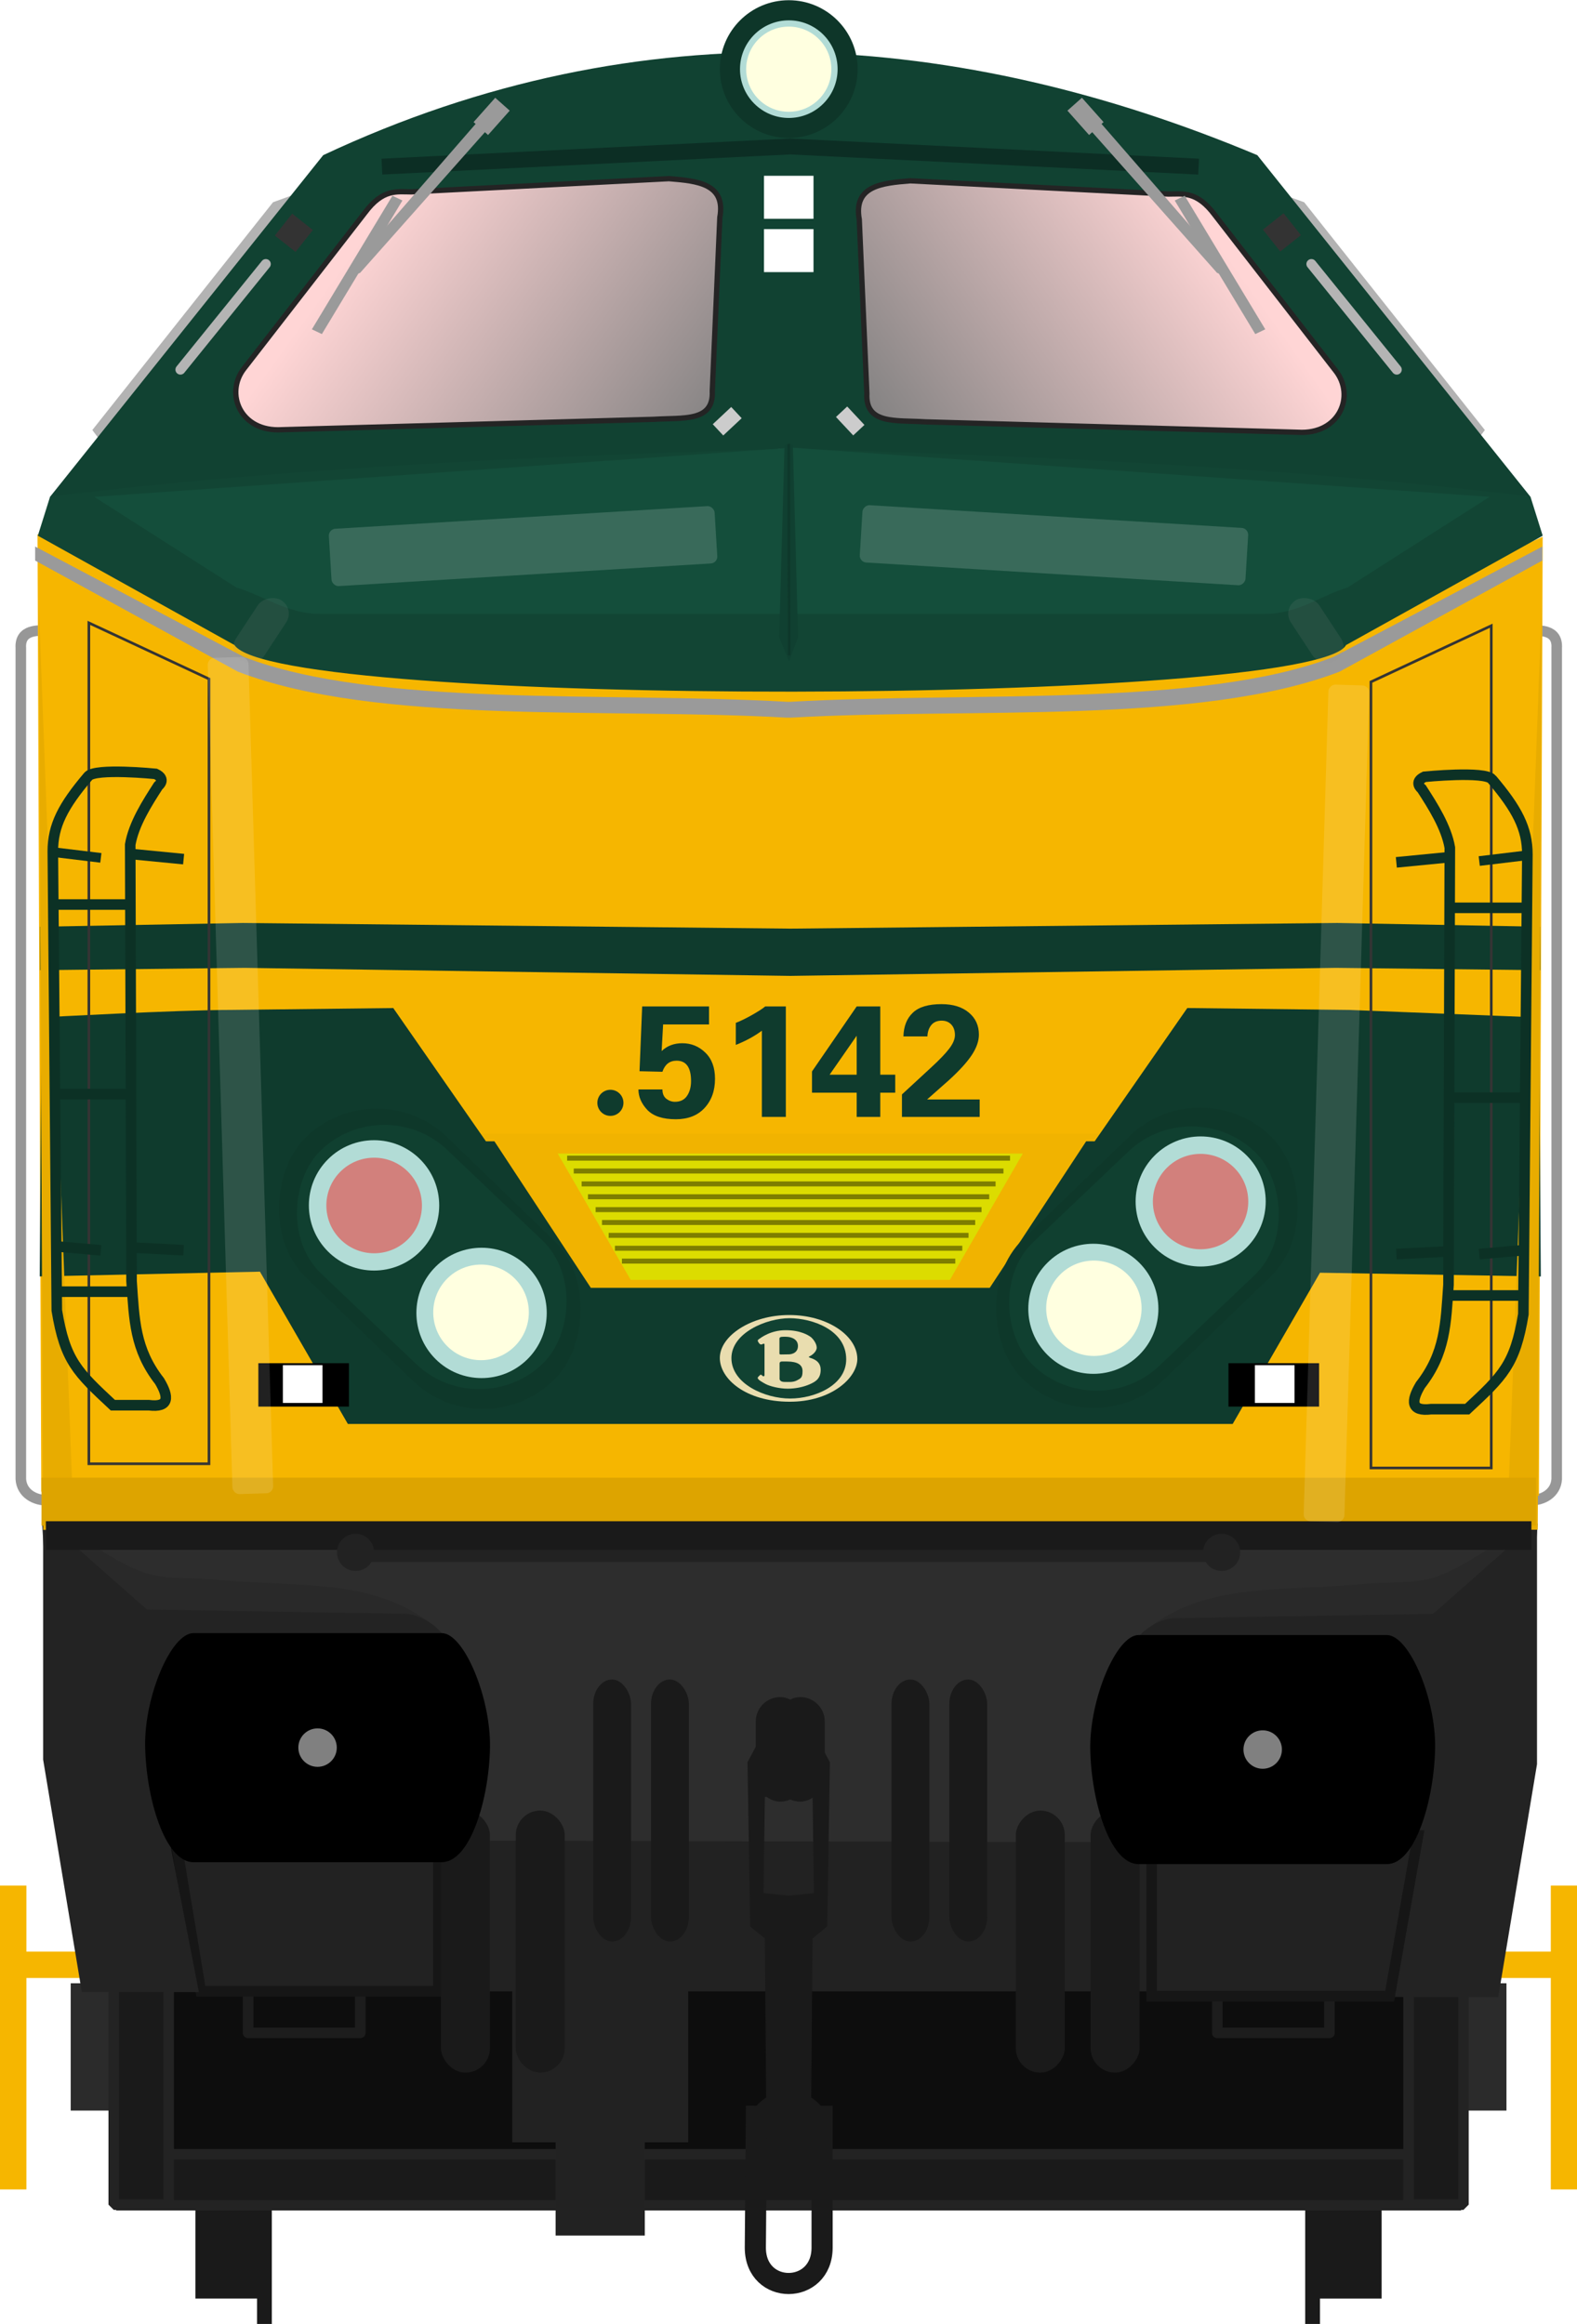 <?xml version="1.0" encoding="utf-8" standalone="no"?>
<!DOCTYPE svg PUBLIC "-//W3C//DTD SVG 1.1//EN" "http://www.w3.org/Graphics/SVG/1.1/DTD/svg11.dtd">
<svg version="1.1" xmlns="http://www.w3.org/2000/svg" height="439.75" width="298.42" xmlns:xlink="http://www.w3.org/1999/xlink">
<defs>
<filter id="filter4868" style="color-interpolation-filters:sRGB" height="3.168" width="1.244" y="-1.084" x="-.122"><feGaussianBlur stdDeviation="1.754"/></filter>
<linearGradient id="linearGradient4798" y2="316.65" gradientUnits="userSpaceOnUse" x2="169.78" y1="317.29" x1="61.277"><stop stop-color="#ffd5d5" offset="0"/><stop stop-color="#808080" offset="1"/></linearGradient>
<linearGradient id="linearGradient5547" y2="120.45" xlink:href="#linearGradient4798" gradientUnits="userSpaceOnUse" x2="97.648" y1="108.49" x1="81.041"/>
<linearGradient id="linearGradient5555" y2="298.55" xlink:href="#linearGradient4798" gradientUnits="userSpaceOnUse" x2="198.11" y1="255.36" x1="258.9"/>
<filter id="filter5599" style="color-interpolation-filters:sRGB" height="2.984" width="1.024" y="-.992" x="-.012"><feGaussianBlur stdDeviation="0.381"/></filter>
<filter id="filter1418" style="color-interpolation-filters:sRGB" height="1.12" width="2.541" y="-.06" x="-.77"><feGaussianBlur stdDeviation="3.971"/></filter>
<filter id="filter1588" style="color-interpolation-filters:sRGB" height="1.795" width="1.557" y="-.398" x="-.278"><feGaussianBlur stdDeviation="1.528"/></filter>
<filter id="filter1588-3" style="color-interpolation-filters:sRGB" height="1.795" width="1.557" y="-.398" x="-.278"><feGaussianBlur stdDeviation="1.528"/></filter>
<filter id="filter1418-5" style="color-interpolation-filters:sRGB" height="1.12" width="2.541" y="-.06" x="-.77"><feGaussianBlur stdDeviation="3.971"/></filter>
<filter id="filter2051" style="color-interpolation-filters:sRGB" height="5.738" width="1.704" y="-2.369" x="-.352"><feGaussianBlur stdDeviation="2.839"/></filter>
<filter id="filter2051-2" style="color-interpolation-filters:sRGB" height="5.738" width="1.704" y="-2.369" x="-.352"><feGaussianBlur stdDeviation="2.839"/></filter>
</defs>
<rect ry="1.306" height="231.06" width="245.03" y="97.826" x="26.695" fill="#f6b600"/>
<g transform="matrix(3.78 0 0 3.78 -.358 -.005)" fill="#b3b3b3">
<path d="m15.002 9.675-1.24 0.451-9.045 11.402 0.523 0.697z"/>
<path d="m64.144 9.675 1.24 0.451 9.045 11.402-0.523 0.697z"/>
</g>
<g transform="matrix(3.78 0 0 3.78 6.001 -2.836)" fill="#f6b600">
<rect height="15.21" width="1.322" y="95.141" x="76.048" stroke-width=".941"/>
<rect transform="rotate(-90)" height="4.461" width="1.322" y="72.248" x="-99.766"/>
<g transform="matrix(-1,0,0,1,75.782,0)">
<rect height="15.21" width="1.322" y="95.141" x="76.048" stroke-width=".941"/>
<rect transform="rotate(-90)" height="4.461" width="1.322" y="72.248" x="-99.766"/>
</g>
</g>
<g transform="matrix(3.78 0 0 3.78 6.577 -2.836)" fill="#2b2b2b">
<rect y="100.03" width="2.176" x="71.5" height="6.373"/>
<rect y="100.03" width="2.176" x="1.8" height="6.373"/>
</g>
<g transform="matrix(1 0 0 1 -32.968 -232.59)" fill="#1a1a1a">
<g transform="translate(-1.67,4.427)">
<rect y="627.74" width="13.436" height="35.357" x="71.611"/>
<rect height="24.997" width="2.796" y="642.91" x="83.278" stroke-width="1.197"/>
</g>
<rect transform="scale(-1,1)" height="35.357" width="13.436" y="632.17" x="-294.42"/>
<rect transform="scale(-1,1)" height="24.997" width="2.796" y="647.34" x="-282.75" stroke-width="1.197"/>
</g>
<g transform="matrix(3.78 0 0 3.78 .001 -.005)">
<rect height="22.048" width="67.687" y="88.107" x="5.635" stroke-width=".976" fill="#0d0d0d"/>
<rect height="7.573" width="8.807" y="99.671" x="25.646" stroke-width=".941" fill="#222"/>
<rect stroke-linejoin="bevel" height="2.553" width="67.296" stroke="#232323" y="107.84" x="5.831" stroke-width=".52" fill="#1a1a1a"/>
<rect height="8.508" width="38.068" y="91.177" x="20.444" fill="#222"/>
</g>
<g stroke-linejoin="bevel" transform="matrix(3.78 0 0 3.78 6.883 -2.836)" stroke="#232323" stroke-width=".529" fill="#1a1a1a">
<rect y="99.9" width="2.748" x="3.874" height="11.211"/>
<rect transform="scale(-1,1)" height="11.211" width="2.748" y="99.9" x="-71.441"/>
</g>
<g transform="matrix(3.78,0,0,3.78,-232.22,-372.86)">
<g stroke-width=".529">
<g fill="none" transform="translate(-.046)" stroke="#979797">
<path d="m138.08 130.2c0.446 0.007 1.391-0.079 1.331 0.882v41.604c-0.046 0.721-0.716 1.073-1.331 1.052"/>
<path d="m63.854 130.2c-0.446 0.007-1.391-0.079-1.331 0.882v41.604c0.046 0.721 0.716 1.073 1.331 1.052"/>
</g>
<g stroke-linejoin="round" transform="translate(-.556)" stroke="#1d1d1d" fill="none">
<path d="m74.411 198.16v2.243h5.614v-2.243"/>
<path d="m122.93 198.16v2.243h5.614v-2.243"/>
</g>
<path fill="#222" d="m71.489 198.32h11.893v-8.03h-13.225z" stroke="#161616"/>
</g>
<path fill="#2d2d2d" transform="matrix(.265 0 0 .265 63.193 97.901)" d="m1.322 290.61 3.623 59.698 274.29 0.659 4.612-60.36z"/>
<rect transform="matrix(1.257 0 0 .623 -26.75 65.229)" height="3.882" filter="url(#filter4868)" width="34.449" y="175.25" x="84.366" fill="#222"/>
<path fill="#292929" d="m63.594 174.63c2.239 1.058 3.534 2.216 5.08 2.74 1.072 0.363 2.298 0.212 3.9 0.373 4.331 0.369 7.77-0.093 10.83 2.478l-14.884-0.618z"/>
<path fill="#232323" d="m63.594 174.63 5.197 4.583 12.985 0.212c0.504 0.032 1.717 0.446 2.296 1.812l0.122 8.135c-0.057 1.174-0.66 1.584-1.606 1.512l-12.665-0.086 1.467 7.564h-5.859l-1.937-11.635z"/>
<path fill="#f6b600" transform="matrix(.265 0 0 .265 63.193 97.901)" d="m37.588 120.36 5 164.11c-0 0.531 200 0 200 0l5-164.11-24.598 8.373-77.49 3.412-6-0.008-77.316-3.404z"/>
<path fill="#f6b600" d="m63.5 173.31-0.189-47.929 9.827 4.367 1.323 43.562z"/>
<rect height="7.815" width="31.012" y="155.4" x="85.413" fill="#f1b300"/>
<g transform="matrix(.265 0 0 .265 52.299 40.931)">
<g fill="#1a1a1a" transform="translate(2.034,-18)">
<rect ry="4.625" height="49.502" width="9.25" y="577.79" x="115.74"/>
<rect ry="4.625" height="49.502" width="9.25" y="577.79" x="129.87"/>
</g>
<rect ry="4.625" height="19.751" width="9.25" y="538.35" x="177.24" fill="#1a1a1a"/>
<path fill="#292929" d="m324.83 505.32c-8.461 4.001-13.358 8.377-19.201 10.354-4.05 1.371-8.687 0.801-14.738 1.409-16.37 1.394-29.366-0.353-40.934 9.364l56.253-2.336z"/>
<path fill="#232323" d="m324.83 505.32-19.643 17.321-49.077 0.801c-1.906 0.122-6.491 1.687-8.676 6.847l-0.462 30.745c0.215 4.436 2.493 5.986 6.071 5.714l47.868-0.327-5.546 28.589h22.143l7.321-43.977z"/>
<g fill="#1a1a1a" transform="matrix(-1,0,0,1,365.49,-18)">
<rect ry="4.625" height="49.502" width="9.25" y="577.79" x="115.74"/>
<rect ry="4.625" height="49.502" width="9.25" y="577.79" x="129.87"/>
</g>
<rect transform="scale(-1,1)" ry="4.625" height="19.751" width="9.25" y="538.35" x="-190.28" fill="#1a1a1a"/>
<path fill="#114232" transform="translate(-197.67,-154.7)" d="m293.2 401.78-51.59 64.52 139.82-9.14 139.82 9.14-51.59-64.52c-55.76-23.396-116.09-28.358-176.46 0z"/>
<path fill="#f6b600" d="m325.19 500.32 0.714-181.15-37.143 16.506-5 164.64z"/>
<path fill="#0f3b2d" d="m108.76 408.19-30.357 0.353c-10.468 0-36.072 1.416-36.072 1.416l-0.357 48.929 41.605-0.897 16.609 28.769h167.15l16.496-28.57 41.715 0.707-0.358-48.929-35.709-1.416-30.716-0.367-17.5 25.18h-1.607l-18.215 27.68h-75.357l-18.213-27.68h-1.607z"/>
<path fill="#0f3b2d" transform="matrix(1 0 0 1 34.55 218.16)" d="m252.53 173.95v0.01l-103.31 1.07-103.38-1.07h-0.008l-38.324 0.71-0 8.21 38.619-0.44 103.09 1.52 103.08-1.52 38.62 0.44v-8.21l-38.33-0.71-0.06-0.01z"/>
<path fill="#e8ac00" d="m325.72 332.05-6.55 174.69h5.797z"/>
<path d="m316.19 335.97v159.1h-22.73v-148.49z" stroke="#343434" stroke-width=".5" fill="none"/>
<g stroke="#0c3125" fill="none">
<path stroke-width="1.825" d="m322.49 379.39-8.574 1.034"/>
<g stroke-width="2">
<path d="m308.61 379.66-10.354 1.01"/>
<path d="m322.75 462.49h-14.64"/>
<path d="m316.31 364.97c4.758 5.611 6.699 9.318 6.699 14.187l-0.758 86.873c-1.569 9.558-3.905 11.676-10.607 17.93h-6.809c-3.89 0.485-3.809-1.549-2.03-4.546 4.716-6.039 4.792-11.613 5.303-18.94l0.253-82.58c-0.67-3.902-3.209-7.875-5.303-11.112 0 0-1.641-1.263 0.505-2.273 0 0 11.387-1.14 12.747 0.46z"/>
</g>
</g>
<path fill="#124534" d="m183.76 302.32v0.181c-46.394 1.45-93.672 3.433-139.82 9.069l-2.32 7.396 37.143 20.653c7.861 11.97 203.65 11.509 210 0l37.143-20.653-2.322-7.396c-46.15-5.635-93.426-7.619-139.82-9.069z"/>
<path d="m286.8 287.82-22.857-29.464c-3.377-4.534-6.02-3.929-8.75-3.929l-48.75-2.5c-5.443 0.435-10.783 0.962-9.643 7.321l1.429 32.857c-0.289 5.892 5.458 4.999 11.071 5.357l70.357 1.964c7.878 0.485 10.862-6.885 7.143-11.607z" stroke="#242424" stroke-width="1px" fill="url(#linearGradient5555)"/>
<g stroke-width="2" stroke="#0c3125" fill="none">
<path d="m322.5 425.12h-14.39"/>
<path d="m322.75 389.26h-14.14"/>
<path d="m308.11 454.16-9.849 0.505"/>
<path d="m322.5 453.91-8.586 0.758"/>
</g>
<path fill="#dcdc00" transform="translate(41.174,215.32)" d="m98.658 220.36 13.782 23.86h60.301l13.777-23.863z"/>
<path fill="#0c2e24" d="m183.74 243.94-77.195 3.812 0.148 2.99 77.047-3.799 77.086 3.803 0.148-2.996z"/>
<path d="m296.99 594.86h-44.95v-30.34h50.318z" stroke="#161616" stroke-width="2" fill="#222"/>
<g transform="matrix(-1,0,0,1,334.61,239.04)">
<g transform="matrix(1.075,0,0,1.075,-448.98,-260.68)">
<path d="m453.14 510.02c-3.929 0.017-8.62 11.143-8.48 19.843 0.146 8.999 3.425 20.408 8.48 20.408h43.641c5.055 0 8.334-11.196 8.48-20.195 0.141-8.701-4.551-20.04-8.48-20.057z"/>
<circle cy="530.14" cx="474.96" r="3.378" fill="#808080"/>
</g>
</g>
<g fill="#1a1a1a" transform="translate(1.03)">
<g transform="matrix(.773 0 0 1 56.035 -42.76)">
<rect ry="4.625" height="49.502" width="9.25" y="577.79" x="115.74"/>
<rect ry="4.625" height="49.502" width="9.25" y="577.79" x="129.87"/>
</g>
<g transform="matrix(.773 0 0 1 112.39 -42.76)">
<rect ry="4.625" height="49.502" width="9.25" y="577.79" x="115.74"/>
<rect ry="4.625" height="49.502" width="9.25" y="577.79" x="129.87"/>
</g>
</g>
<path fill="#e8ac00" d="m41.8 332.08 6.632 174.69h-5.797z"/>
</g>
<path d="m65.882 129.82v42.095h6.014v-39.289z" stroke="#343434" stroke-width=".132" fill="none"/>
<g stroke="#0c3125" fill="none">
<path stroke-width=".483" d="m64.215 141.31 2.268 0.274"/>
<g stroke-width=".529">
<path d="m67.886 141.38 2.74 0.267"/>
<path d="m64.145 163.3h3.875"/>
<path stroke-width=".529" d="m65.85 137.5c-1.259 1.484-1.772 2.466-1.772 3.754l0.2 22.985c0.415 2.529 1.033 3.089 2.806 4.744h1.802c1.029 0.128 1.008-0.41 0.537-1.203-1.248-1.598-1.268-3.073-1.403-5.011l-0.067-21.849c0.177-1.032 0.849-2.084 1.403-2.94 0 0 0.434-0.334-0.134-0.601 0 0-3.013-0.302-3.373 0.122z"/>
</g>
</g>
<path d="m73.658 117.08 6.048-7.796c0.894-1.2 1.593-1.04 2.315-1.039l12.898-0.661c1.44 0.115 2.853 0.255 2.551 1.937l-0.378 8.693c0.076 1.559-1.444 1.323-2.929 1.417l-18.615 0.52c-2.084 0.128-2.874-1.822-1.89-3.071z" stroke="#242424" stroke-width=".265px" fill="url(#linearGradient5547)"/>
<g stroke-width=".529" stroke="#0c3125" fill="none">
<path d="m64.212 153.41h3.809"/>
<path d="m64.145 143.92h3.741"/>
<path d="m68.02 161.09 2.606 0.134"/>
<path d="m64.212 161.03 2.272 0.2"/>
</g>
<rect ry="4.983" transform="matrix(.719 .695 -.707 .707 0 0)" height="9.966" width="17.374" y="53.613" x="164.3" fill="#0e382a"/>
<rect ry="4.421" transform="matrix(.724 .689 -.712 .702 0 0)" height="8.842" width="15.418" y="55.402" x="165.83" fill="#104030"/>
<rect ry="0" height="2.173" width="4.536" y="166.88" x="74.367"/>
<rect ry="0" height="1.89" width="1.984" y="166.98" x="75.595" fill="#fff"/>
<g transform="matrix(.265 0 0 .265 61.007 104.18)">
<g transform="matrix(1.075,0,0,1.075,-448.98,-260.68)">
<path d="m453.14 510.02c-3.929 0.017-8.62 11.143-8.48 19.843 0.146 8.999 3.425 20.408 8.48 20.408h43.641c5.055 0 8.334-11.196 8.48-20.195 0.141-8.701-4.551-20.04-8.48-20.057z"/>
<circle cy="530.14" cx="474.96" r="3.378" fill="#808080"/>
</g>
</g>
<g transform="matrix(.168 .168 -.168 .168 148.07 61.243)">
<circle cy="493" cx="88.768" r="13.732" fill="#b2dcd6"/>
<circle cy="493" cx="120.81" r="13.732" fill="#b2dcd6"/>
<circle cy="493" cx="120.65" r="10.07" fill="#ffffe0"/>
<circle fill-opacity="0.42" cy="493" cx="88.8" r="10.07" fill="#f00"/>
</g>
<path fill="#144e3b" d="m249.64 466.09 26.86 17.14c4.743 1.338 9.626 4.967 15.715 4.967h178.43c6.446 0.029 10.972-3.629 15.715-4.967l26.857-17.143-131.7-9.287c-43.959 3.075-87.917 6.187-131.88 9.287z" transform="scale(.265)"/>
<path stroke-width="1.19" fill="#dda400" d="m63.511 172.61v2.402h74.816v-2.4h-37.352z"/>
<path fill="#9a9a9a" d="m63.193 126v0.701l10.14 5.557 0.024 0.01c6.96 2.676 18.464 1.785 27.447 2.297h0.23c8.983-0.512 20.488 0.379 27.447-2.297l0.023-0.01 10.141-5.557v-0.7l-10.461 5.529c-6.627 2.542-18.13 1.726-27.196 2.242h-0.14c-9.065-0.517-20.568 0.3-27.195-2.242z"/>
<rect transform="matrix(-.719 .695 .707 .707 0 0)" ry="4.983" height="9.966" width="17.374" y="193.87" x="21.549" fill="#0e382a"/>
<rect transform="matrix(-.724 .689 .712 .702 0 0)" ry="4.421" height="8.842" width="15.418" y="194.63" x="24.088" fill="#104030"/>
<g stroke-width=".237">
<circle transform="matrix(-.707 .707 .707 .707 0 0)" cy="198.25" cx="26.339" r="3.257" fill="#b2dcd6"/>
<circle transform="matrix(-.707 .707 .707 .707 0 0)" cy="198.25" cx="33.938" r="3.257" fill="#b2dcd6"/>
<circle transform="matrix(-.707 .707 .707 .707 0 0)" cy="198.25" cx="33.9" r="2.388" fill="#ffffe0"/>
<circle fill-opacity="0.42" transform="matrix(-.707 .707 .707 .707 0 0)" cy="198.25" cx="26.346" r="2.388" fill="#f00"/>
</g>
<rect transform="scale(-1,1)" ry="0" height="2.173" width="4.536" y="166.88" x="-127.47"/>
<rect transform="scale(-1,1)" ry="0" height="1.89" width="1.984" y="166.98" x="-126.24" fill="#fff"/>
<path stroke-width=".265" fill="#1a1a1a" d="m100.91 185.72v0.001h-1.453l-0.602 1.136 0.133 8.219 0.735 0.602 0.066 7.963a2.117 2.117 0 0 0 -0.989 1.79 2.117 2.117 0 0 0 2.117 2.117 2.117 2.117 0 0 0 2.117 -2.117 2.117 2.117 0 0 0 -0.989 -1.788l0.066-7.965 0.735-0.602 0.134-8.219-0.602-1.136h-1.47zm0.013 2.807 1.19 0.066 0.067 4.811-1.264 0.133-1.259-0.133 0.067-4.811 1.199-0.067z"/>
<path d="m99.306 204.05-0.059 7.103c0 2.405 3.342 2.385 3.342 0v-7.1" stroke="#1a1a1a" stroke-width="1.058" fill="none"/>
<circle cy="102.1" cx="100.92" r="3.449" fill="#0e3629"/>
<rect height="2.152" width="2.479" y="110.11" x="99.68" stroke-width=".25" fill="#fff"/>
<rect height="2.152" width="2.479" y="107.44" x="99.68" stroke-width=".25" fill="#fff"/>
<circle stroke-width=".178" transform="rotate(45)" cy=".834" cx="143.56" r="2.443" fill="#b2dcd6"/>
<circle stroke-width=".212" transform="rotate(45)" cy=".837" cx="143.56" r="2.132" fill="#ffffe0"/>
<g fill="#333" transform="translate(.189)">
<rect transform="rotate(38.35)" height="1.399" width="1.321" y="38.668" x="127.34"/>
<rect transform="matrix(-.784 .62 .62 .784 0 0)" height="1.399" width="1.321" y="163.67" x="-30.649"/>
</g>
<path d="m63.511 174.62v0.921h74.816v-0.92h-37.352z" transform="matrix(.994 0 0 1.558 .6 -97.267)" filter="url(#filter5599)" stroke-width=".737" fill="#1a1a1a"/>
<path fill-rule="evenodd" fill="#104031" d="m100.44 130.55 0.494 1.195 0.454-1.195-0.261-9.616-0.211-0.071-0.206 0.071z"/>
<path d="m100.92 120.86 0.019 10.588" stroke="#0e382b" stroke-width=".132" fill="none"/>
<g fill-opacity=".159" fill="#fff" transform="translate(-.838)">
<rect ry=".345" transform="rotate(-3.481,88.457,125.97)" height="2.876" filter="url(#filter2051)" width="19.348" y="124.54" x="78.783"/>
<rect ry=".345" transform="matrix(-.998 -.061 -.061 .998 211 5.603)" height="2.876" filter="url(#filter2051-2)" width="19.348" y="124.54" x="78.783"/>
</g>
</g>
<g transform="matrix(3.78,0,0,3.78,6.623,-2.836)" stroke="#7e7e00" stroke-width=".25px" fill="none">
<path d="m26.641 58.726h22.17"/>
<path d="m26.97 59.371h21.512"/>
<path d="m27.365 60.015h20.723"/>
<path d="m27.683 60.659h20.087"/>
<path d="m28.067 61.303h19.319"/>
<path d="m28.385 61.947h18.683"/>
<path d="m28.718 62.591h18.017"/>
<path d="m29.032 63.236h17.389"/>
<path d="m29.382 63.88h16.689"/>
</g>
<rect height="18.075" width="16.878" y="404.94" x="105.14" stroke-width="3.995" fill="#222"/>
<g transform="matrix(3.78 0 0 3.78 8.443 -2.836)" fill="#222">
<circle cy="78.46" cx="15.568" r=".93"/>
<circle cy="78.46" cx="58.922" r=".93"/>
</g>
<g transform="matrix(3.78 0 0 3.78 7.047 -2.836)" fill="#9a9a9a">
<g transform="matrix(.14 -.085 .085 .14 67.699 -32.451)">
<path stroke-width="1.362" d="m-204.01 159.8 10.375 56.983c-0.06 1.299 3.299 2.444 3.475 1.149l-10.147-59.086z"/>
<rect transform="matrix(.003 -1 .995 .102 0 0)" height="3.381" width="47.673" y="-193.47" x="-258.99"/>
<rect transform="matrix(.984 -.18 .18 .984 0 0)" height="9.955" width="5.925" y="111.35" x="-230.65"/>
</g>
<g transform="matrix(-.14 -.085 -.085 .14 7.527 -32.451)">
<path stroke-width="1.362" d="m-204.01 159.8 10.375 56.983c-0.06 1.299 3.299 2.444 3.475 1.149l-10.147-59.086z"/>
<rect transform="matrix(.003 -1 .995 .102 0 0)" height="3.381" width="47.673" y="-193.47" x="-258.99"/>
<rect transform="matrix(.984 -.18 .18 .984 0 0)" height="9.955" width="5.925" y="111.35" x="-230.65"/>
</g>
</g>
<g transform="matrix(3.78 0 0 3.78 7.788 -2.836)" fill="#ccc">
<rect transform="rotate(46.922)" height="1.264" width=".769" y="-10.805" x="39.023"/>
<rect transform="rotate(136.92)" height="1.264" width=".769" y="-44.235" x="-15.062"/>
</g>
<g stroke-linejoin="round" transform="matrix(3.78 0 0 3.78 7.41 -2.836)" stroke="#b4b4b4" stroke-linecap="round" stroke-width=".5" fill="none">
<path d="m11.346 13.968-4.274 5.285"/>
<path d="m63.69 13.968 4.274 5.285"/>
</g>
<g transform="matrix(.151 0 0 .151 138.06 248.9)">
<path d="m74.809-0.458c-48.164 0-87.032 26.386-87.032 53.748 0 26.258 32.467 54.74 87.032 54.9 52.801 0.32 85.291-30.082 85.291-53.62-0.16-29.282-37.61-55.028-85.291-55.028" fill="#e9ddaf"/>
<path d="m75.129 3.543c-29.283 0-72.647 18.385-72.823 49.923 0 32.322 42.1 50.723 73.463 50.723s70.39-16.641 70.39-49.123c0.016-36.803-42.388-51.524-71.031-51.524" fill="#114232"/>
<path d="m35.926 33.289c-0.96-1.6-0.96-2.384 1.28-3.824 2.08-1.44 14.081-10.897 33.107-10.897 19.042 0 28.659 6.561 31.379 8.481 2.72 2.08 7.521 8.161 7.521 13.441-0.176 5.44-6.561 9.617-8.177 10.401-1.6 0.8-2.88 1.28 0.176 2.384 3.2 1.12 12.961 3.68 12.961 14.897 0 11.025-6.241 14.881-13.921 18.241-7.825 3.36-17.442 5.44-27.523 5.44s-22.082-2.88-27.683-5.92c-5.601-3.024-8.321-4.96-8.961-5.904-0.64-0.976-1.44-1.616-0.16-3.04 1.28-1.28 1.28-1.28 2.08-2.08 0.8-0.64 1.28-0.8 2.08-0.16 0.96 0.64 1.92 1.6 1.92 1.6s1.76 0.32 1.76-1.6v-38.099s0-1.6-1.456-1.104c-1.28 0.48-2.72 1.6-4.16 0.48-1.424-1.12-1.424-1.28-2.224-2.736" fill="#e9ddaf"/>
<path d="m62.488 29.144v18.561s-0.336 1.28 1.92 1.28c1.6 0 10.081-0.16 10.081-0.16s11.201 0 11.201-10.561c0-10.721-12.977-11.361-12.977-11.361s-4-0.336-7.521 0c-2.88 0.32-2.704 2.24-2.704 2.24" fill="#114232"/>
<path d="m62.648 60.347v19.201s0 3.84 6.081 3.84c5.92 0 10.721 0.64 15.681-1.92 4.8-2.56 7.025-3.36 7.025-11.681 0-8.161-6.721-11.841-18.882-12.001-3.36-0.16-5.92 0-7.361 0-2.704 0.16-2.544 2.56-2.544 2.56" fill="#114232"/>
</g>
<g fill-opacity=".13" transform="translate(.11)" fill="#999">
<rect ry="3.139" transform="matrix(.549 -.836 .86 .51 -64.585 50.428)" height="6.277" filter="url(#filter1588)" width="13.703" y="130.01" x="-7.981"/>
<rect ry="3.139" transform="matrix(-.549 -.836 -.86 .51 362.79 50.428)" height="6.277" filter="url(#filter1588-3)" width="13.703" y="130.01" x="-7.981"/>
</g>
<g fill-opacity=".13" transform="translate(-.494)" fill="#fff">
<rect ry="1.306" transform="rotate(-1.716)" height="158.32" filter="url(#filter1418)" width="7.71" y="125.64" x="36.024"/>
<rect ry="1.306" transform="matrix(-1 -.03 -.03 1 299.41 5.179)" height="158.32" filter="url(#filter1418-5)" width="7.71" y="125.64" x="36.024"/>
</g>
<g fill="#0f3b2d" transform="translate(-1.923)">
<g stroke-width=".752">
<path d="m122.74 206.15h4.536q0 1.174 0.734 1.762 0.749 0.573 1.629 0.573 1.527 0 2.29-1.116 0.763-1.13 0.763-2.804 0-3.861-2.731-3.861-1.982 0-2.687 2.099l-4.331-0.103 0.499-12.258h12.654v3.406h-8.691l-0.279 5.035q1.556-1.483 3.905-1.483 2.54 0 4.36 1.776 1.835 1.762 1.835 4.962 0 3.377-1.982 5.52-1.967 2.129-5.432 2.129-3.714 0-5.402-1.776-1.674-1.791-1.674-3.861z"/>
<path d="m141.16 193.55q1.365-0.528 3.156-1.541 1.791-1.028 2.408-1.571h3.905v20.905h-4.536v-16.31q-2.085 1.556-4.933 2.687z"/>
<path d="m155.58 202.74 8.456-12.302h4.463v12.919h2.833v3.406h-2.833v4.58h-4.463v-4.58h-8.456zm3.332 0.617h5.123v-7.37z"/>
<path d="m172.6 207.09 5.549-5.123q2.349-2.158 3.406-3.553 1.072-1.409 1.072-2.554 0-1.262-0.69-1.996-0.69-0.734-1.82-0.734-1.277 0-1.967 0.837-0.675 0.837-0.734 2.143h-4.536q0.073-2.863 1.776-4.478 1.703-1.629 5.417-1.629 3.288 0 5.182 1.6 1.908 1.585 1.908 4.169 0 1.835-1.365 3.89-1.365 2.055-4.389 4.801l-4.052 3.582h9.953v3.303h-14.71z"/>
</g>
<circle cy="208.68" cx="117.43" r="2.47"/>
</g>
</svg>
